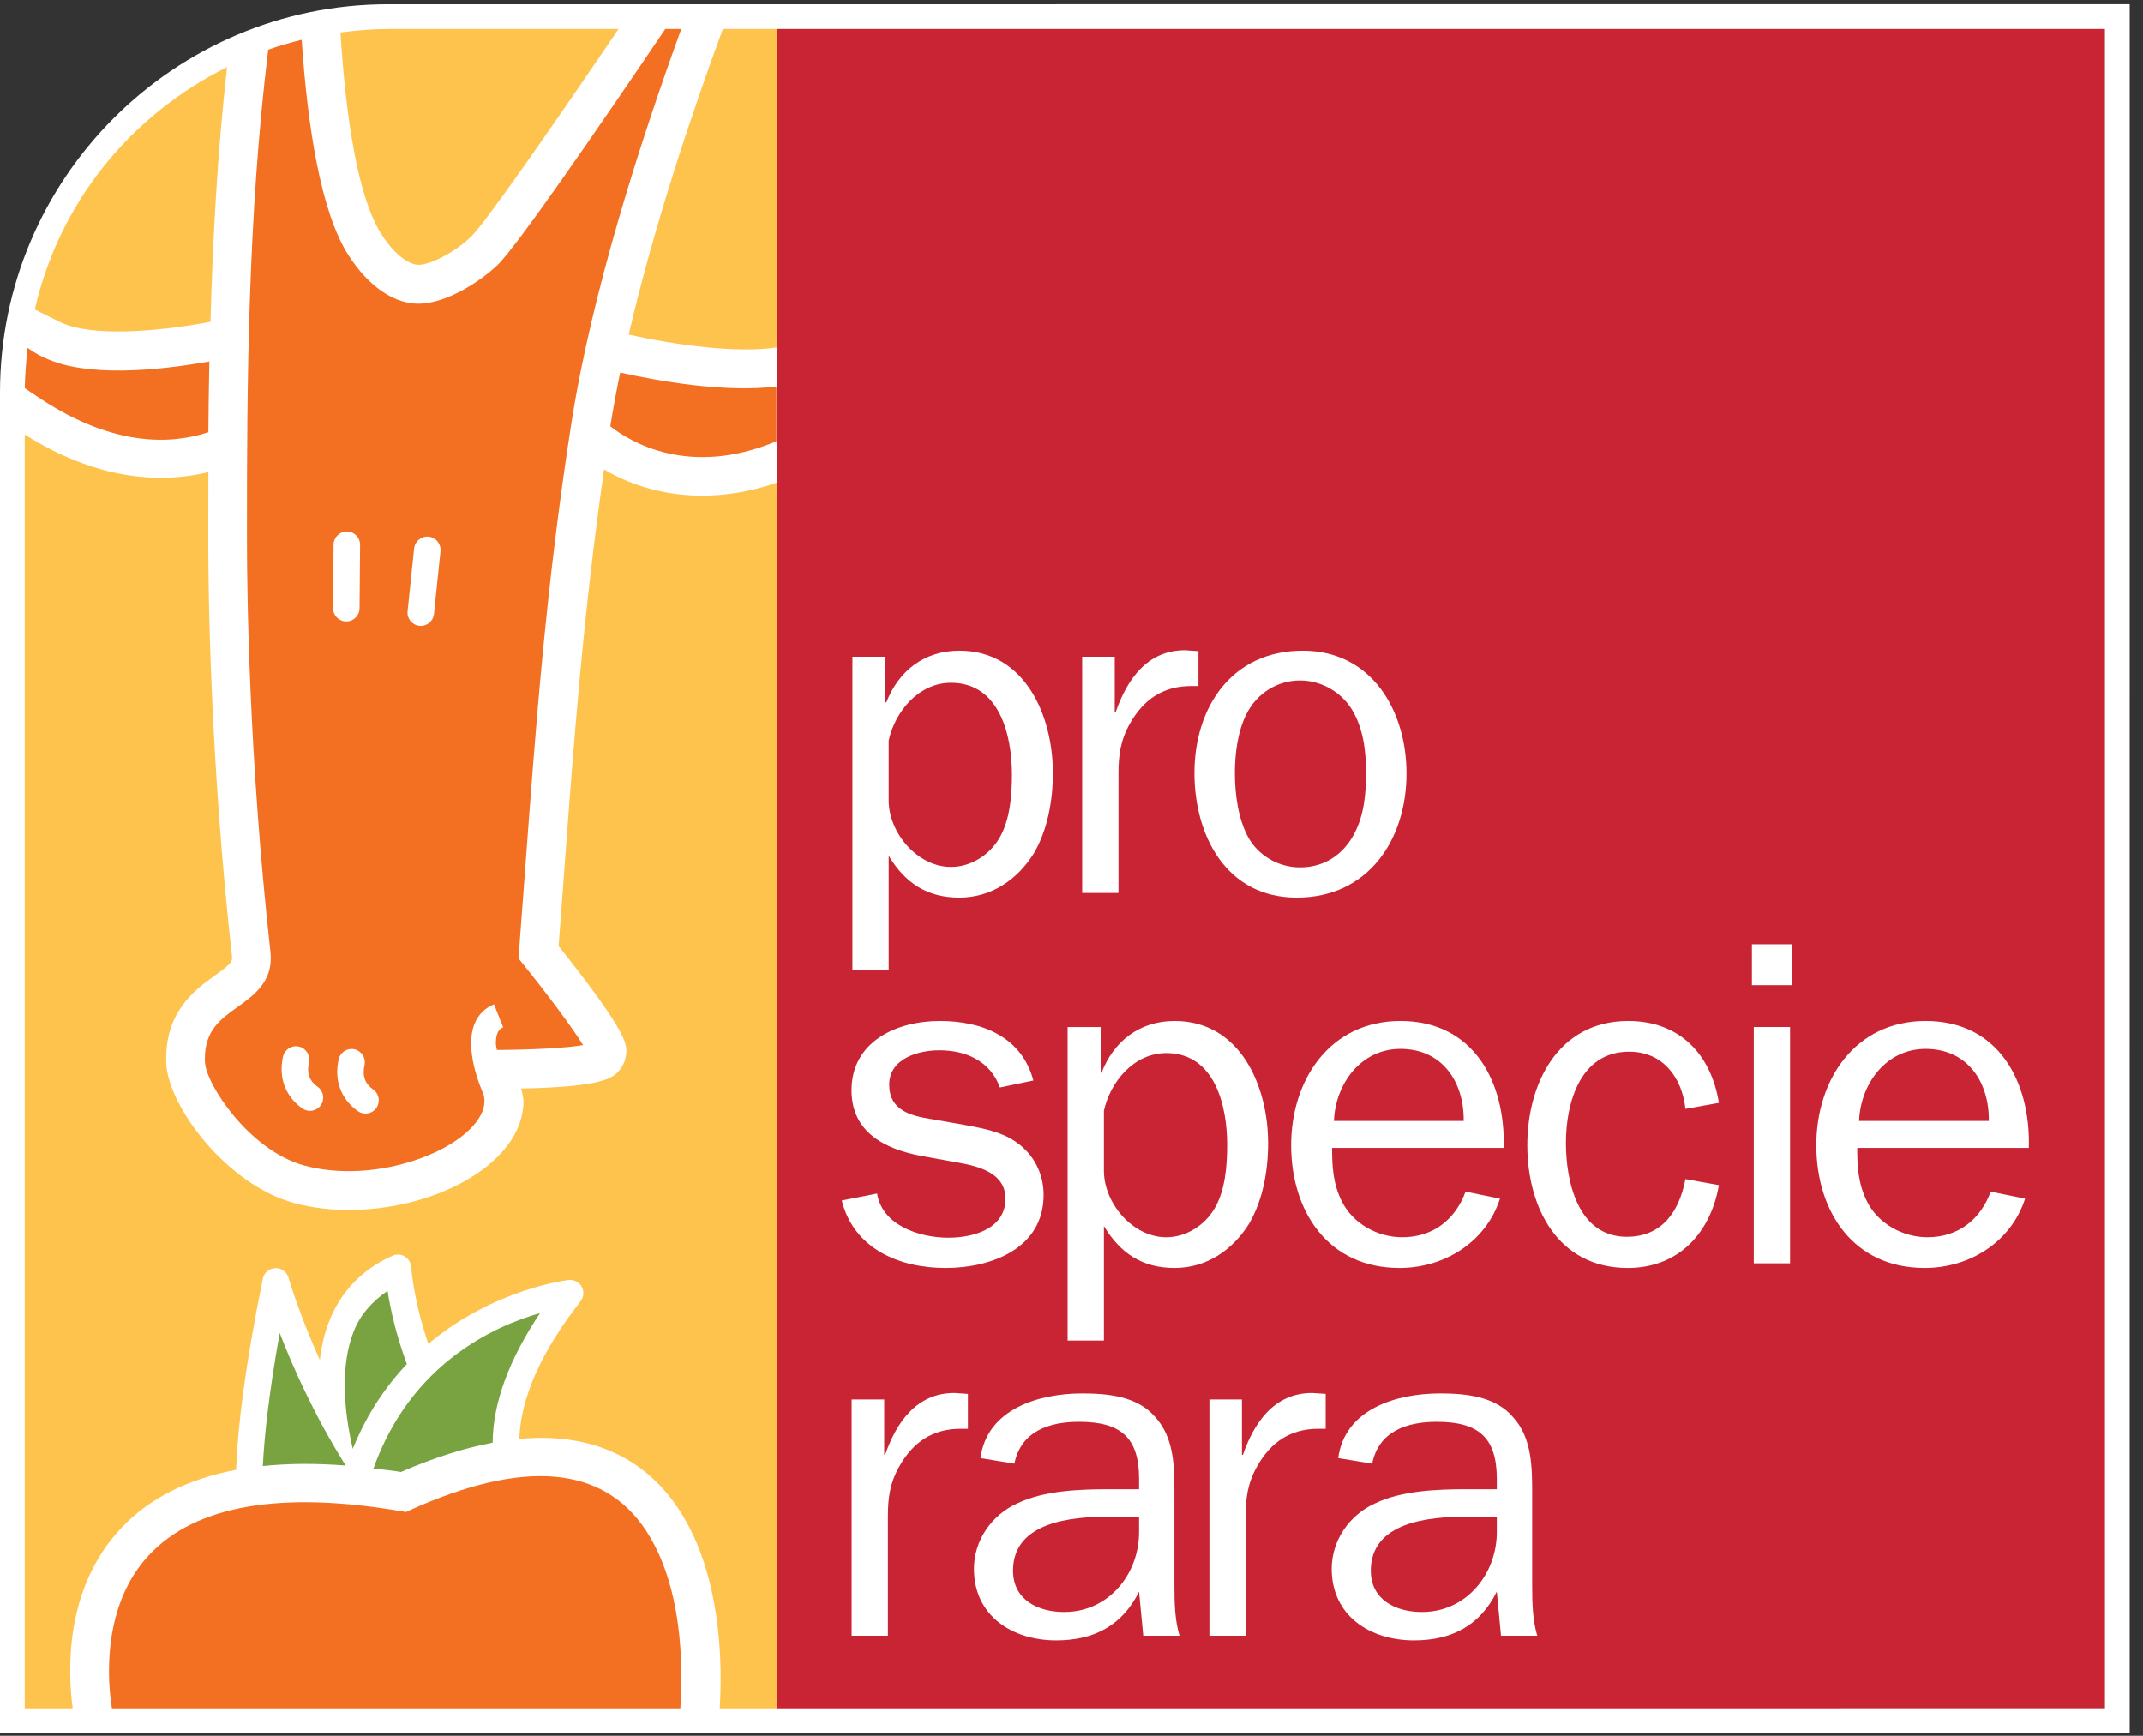 <svg clip-rule="evenodd" fill-rule="evenodd" stroke-linejoin="round" stroke-miterlimit="2" viewBox="0 0 505 409" xmlns="http://www.w3.org/2000/svg"><rect x="0" y="0" width="505" height="409" fill="#333333" stroke="none"/><g fill-rule="nonzero" transform="scale(4.167)"><path d="m21.951.241c-12.104 0-21.951 9.846-21.951 21.949v75.81l120.437-.005.001-97.755z" fill="#fff"/><path d="m43.92 1.64.001 94.96 75.117-.002-.002-94.958z" fill="#c92434"/><path d="m6.832 86.429c1.593-1.702 3.781-2.802 6.523-3.319.083-2.397.5-5.835 1.508-10.8.069-.34.362-.588.708-.601.347-.012.656.215.749.548.013.045.561 1.958 1.767 4.641.088-.719.24-1.427.495-2.096.665-1.745 1.882-3.022 3.618-3.795.224-.1.484-.083.694.044s.344.35.36.596c.002.042.136 1.9.97 4.342 3.702-3.113 7.865-3.603 7.941-3.611.299-.03.587.121.733.384s.119.589-.066.825c-2.223 2.836-3.378 5.44-3.463 7.775 4.783-.441 7.503 1.682 9.012 3.969 2.005 3.039 2.558 7.287 2.325 11.268h3.213v-69.303c-4.173 1.435-7.624.52-9.755-.751-1.167 8.108-1.707 15.314-2.267 22.895 0 0-.237 3.162-.304 4.059 3.57 4.463 3.754 5.362 3.812 5.695.013.076.019.155.019.236 0 .382-.142.795-.378 1.075-.364.433-.857.957-5.573 1.05.05.241.131.481.131.722 0 1.009-.427 2.015-1.257 2.921-2.428 2.651-7.675 3.922-11.696 2.835-3.873-1.047-7.156-5.529-7.248-7.901-.111-2.916 1.619-4.157 2.764-4.979.955-.685.985-.793.951-1.099-1.241-11.126-1.339-20.76-1.339-23.448 0-1.255.001-2.57.006-3.91-2.73.665-6.33.44-10.386-2.123v72.028h2.713c-.279-2.061-.478-6.753 2.72-10.172z" fill="#fec34d"/><path d="m43.918 19.652v-18.012h-3.037c-1.786 4.844-3.903 11.168-5.325 17.282 2.633.59 6.073 1.063 8.362.73z" fill="#fec34d"/><path d="m11.903 18.201c.129-4.669.392-9.555.937-14.404-5.446 2.709-9.484 7.634-10.871 13.704.188.094.469.25 1.45.722 1.724.83 5.381.557 8.484-.022z" fill="#fec34d"/><path d="m23.703 14.977c.628-.024 1.924-.633 2.923-1.576.773-.728 4.454-6.014 8.355-11.761h-13.031c-.916 0-1.811.081-2.696.198.306 4.81.981 9.337 2.327 11.425.833 1.291 1.665 1.73 2.122 1.714z" fill="#fec34d"/><path d="m2.531 20.235c-.489-.203-.792-.453-.979-.562-.047.469-.144 1.634-.152 2.274.289.201.602.413.965.649 4.096 2.666 7.306 2.54 9.419 1.846.01-1.303.03-2.644.056-4-2.938.521-6.947.913-9.309-.207z" fill="#f36f21"/><path d="m13.968 30.606c0 2.659.097 12.191 1.326 23.204.014.127.021.249.021.366 0 1.419-.993 2.131-1.877 2.765-.991.711-1.851 1.328-1.851 2.927 0 .058.001.118.004.18.049 1.272 2.529 5.025 5.622 5.861 3.537.956 7.846-.39 9.5-2.198.617-.672.812-1.328.603-1.904-.111-.245-1.07-2.446-.48-3.909.208-.519.589-.901 1.102-1.106l.52 1.3c-.16.064-.256.162-.324.328-.064.159-.091.356-.091.575 0 .114.044.253.058.377 1.887-.006 3.942-.108 4.873-.273-.587-.968-2.098-2.983-3.476-4.688l-.174-.217.368-4.916c.613-8.306 1.193-16.151 2.609-25.265 1.16-7.463 3.92-16.031 6.229-22.373h-.904c-3.877 5.733-8.454 12.375-9.502 13.362-1.068 1.008-2.884 2.118-4.35 2.173-1.429.052-2.906-.94-4.053-2.72-1.579-2.449-2.327-7.285-2.659-12.206-.643.158-1.273.343-1.891.56-1.164 9.437-1.204 19.176-1.204 27.145 0 .219.001.436.001.652z" fill="#f36f21"/><path d="m35.075 21.067c-.212 1.028-.4 2.043-.559 3.038 1.12.882 4.455 2.91 9.391.849v-3.094c-2.95.352-6.686-.313-8.832-.793z" fill="#f36f21"/><path d="m38.535 94.857c0-3.03-.534-6.09-2.002-8.315-2.425-3.676-6.927-4.058-13.382-1.134l-.196.089-.211-.037c-6.859-1.175-11.674-.346-14.31 2.465-1.859 1.981-2.269 4.617-2.269 6.56 0 .929.09 1.656.165 2.116h32.148c.037-.576.057-1.159.057-1.744z" fill="#f36f21"/><path d="m21.919 72.991c-.852.592-1.544 1.32-1.934 2.342-.352.922-.489 1.948-.489 2.985 0 1.238.197 2.489.455 3.606.798-1.972 1.872-3.544 3.059-4.792-.624-1.682-.94-3.168-1.091-4.141z" fill="#79a341"/><path d="m19.55 82.868c-1.786-2.854-2.995-5.581-3.732-7.496-.589 3.305-.868 5.753-.953 7.525 1.43-.15 2.993-.159 4.685-.029z" fill="#79a341"/><path d="m27.861 81.577c.016-2.271.945-4.728 2.682-7.328-2.592.734-7.315 2.861-9.421 8.785.516.063 1.019.111 1.557.198 1.934-.844 3.646-1.364 5.182-1.655z" fill="#79a341"/><g fill="#fff"><path d="m16.007 59.75c-.264 1.187.133 2.255 1.091 2.93.339.239.806.157 1.045-.181.238-.339.157-.807-.181-1.045-.464-.327-.625-.778-.491-1.378.091-.405-.164-.805-.569-.895-.404-.091-.805.164-.895.569z"/><path d="m19.152 59.904c-.265 1.187.132 2.256 1.089 2.93.338.239.806.158 1.045-.181.239-.338.157-.806-.181-1.045-.47-.331-.625-.769-.489-1.378.09-.404-.165-.805-.569-.895s-.805.165-.895.569z"/><path d="m18.865 30.797-.03 3.584c-.003.414.33.753.744.756.414.004.753-.329.756-.743l.03-3.584c.004-.415-.329-.753-.743-.757-.414-.003-.753.33-.757.744z"/><path d="m23.42 31.013-.369 3.549c-.043.412.256.78.668.823s.781-.256.824-.668l.369-3.549c.043-.412-.256-.781-.668-.824-.412-.042-.781.257-.824.669z"/><path d="m50.258 45.259c0 1.842 1.631 3.762 3.525 3.762 1.131 0 2.183-.685 2.735-1.631.605-1.026.71-2.42.71-3.603 0-2.183-.683-5.181-3.445-5.181-1.815 0-3.156 1.604-3.525 3.261zm0 9.6h-2.051v-17.726h1.867v2.577h.053c.684-1.762 2.13-2.919 4.129-2.919 3.735 0 5.287 3.708 5.287 6.917 0 1.525-.29 3.209-1.079 4.55-.92 1.473-2.393 2.498-4.208 2.498-1.841 0-3.077-.841-3.998-2.367z"/><path d="m63.04 37.133v3.13h.053c.631-1.815 1.762-3.498 3.918-3.498l.763.052v1.973h-.42c-1.579 0-2.683.762-3.446 2.104-.552.973-.657 1.815-.657 2.866v6.733h-2.052v-13.36z"/><path d="m76.593 47.127c.552-1.052.658-2.262.658-3.419 0-1.263-.158-2.578-.842-3.656-.632-.973-1.736-1.578-2.893-1.578-1.289 0-2.446.736-3.025 1.894-.499.973-.657 2.261-.657 3.34 0 1.21.184 2.604.763 3.655.578 1.026 1.709 1.684 2.919 1.684 1.367 0 2.446-.711 3.077-1.92zm-9.047-3.419c0-3.708 2.104-6.917 6.127-6.917 3.919 0 5.866 3.419 5.866 6.943 0 3.735-2.157 7.022-6.207 7.022-3.998 0-5.786-3.524-5.786-7.048z"/><path d="m49.603 67.492c.289 1.814 2.42 2.498 4.024 2.498 1.42 0 3.235-.5 3.235-2.209 0-1.42-1.446-1.815-2.604-2.025l-2.183-.395c-2.051-.394-3.918-1.341-3.918-3.708 0-2.761 2.551-3.919 4.996-3.919 2.394 0 4.629.894 5.287 3.367l-1.894.394c-.526-1.472-1.893-2.104-3.418-2.104-1.21 0-2.841.474-2.841 1.946 0 1.447 1.21 1.763 2.393 1.947l1.947.342c.973.184 1.972.368 2.787.92 1.052.71 1.605 1.815 1.605 3.024 0 3.025-2.946 4.13-5.55 4.13s-5.181-1.079-5.865-3.814z"/><path d="m62.428 66.203c0 1.841 1.63 3.761 3.524 3.761 1.131 0 2.183-.684 2.735-1.631.605-1.025.71-2.419.71-3.603 0-2.183-.684-5.181-3.445-5.181-1.815 0-3.156 1.604-3.524 3.261zm0 9.599h-2.051v-17.726h1.867v2.577h.052c.684-1.761 2.13-2.919 4.129-2.919 3.735 0 5.287 3.708 5.287 6.917 0 1.526-.29 3.209-1.079 4.55-.92 1.473-2.393 2.499-4.208 2.499-1.84 0-3.077-.842-3.997-2.368z"/><path d="m82.773 63.389c.026-2.209-1.21-4.077-3.577-4.077-2.236 0-3.682 1.973-3.761 4.077zm2.051 4.392c-.789 2.446-3.13 3.919-5.681 3.919-4.05 0-6.128-3.209-6.128-6.944 0-3.682 2.183-7.022 6.181-7.022 4.155 0 5.944 3.472 5.838 7.18h-9.704c0 1.052.052 2.026.552 3.025.631 1.262 2.025 2.025 3.419 2.025 1.736 0 2.998-1 3.577-2.578z"/><path d="m97.206 67.018c-.474 2.709-2.288 4.682-5.155 4.682-3.972 0-5.681-3.446-5.681-6.944 0-3.471 1.736-7.022 5.707-7.022 2.893 0 4.681 1.868 5.129 4.629l-1.894.342c-.184-1.762-1.263-3.235-3.183-3.235-2.787 0-3.576 2.919-3.576 5.155 0 2.156.657 5.313 3.445 5.313 1.999 0 2.972-1.447 3.314-3.262z"/><path d="m101.23 71.436h-2.052v-13.36h2.052zm.105-15.727h-2.262v-2.314h2.262z"/><path d="m112.471 63.389c.027-2.209-1.21-4.077-3.576-4.077-2.236 0-3.683 1.973-3.762 4.077zm2.051 4.392c-.789 2.446-3.129 3.919-5.68 3.919-4.05 0-6.128-3.209-6.128-6.944 0-3.682 2.183-7.022 6.181-7.022 4.155 0 5.943 3.472 5.838 7.18h-9.705c0 1.052.053 2.026.553 3.025.631 1.262 2.025 2.025 3.419 2.025 1.735 0 2.998-1 3.576-2.578z"/><path d="m50.004 79.133v3.13h.052c.632-1.815 1.762-3.498 3.919-3.498l.763.052v1.973h-.421c-1.578 0-2.683.762-3.445 2.104-.553.973-.658 1.814-.658 2.866v6.733h-2.051v-13.36z"/><path d="m64.416 85.76h-1.709c-2.104 0-5.418.29-5.418 3.051 0 1.657 1.42 2.341 2.893 2.341 2.525 0 4.234-2.157 4.234-4.524zm0-1.552v-.578c0-2.34-1.026-3.235-3.393-3.235-1.683 0-3.287.526-3.656 2.367l-1.919-.315c.368-2.788 3.313-3.656 5.759-3.656 1.447 0 3.104.158 4.103 1.315 1.105 1.184 1.105 2.867 1.105 4.392v5.181c0 .973.026 1.946.289 2.814h-2.052l-.236-2.498c-.947 1.92-2.551 2.761-4.682 2.761-2.498 0-4.655-1.394-4.655-4.05 0-1.604 1-3.051 2.472-3.708 1.5-.71 3.472-.79 5.129-.79z"/><path d="m70.233 79.133v3.13h.053c.632-1.815 1.762-3.498 3.919-3.498l.763.052v1.973h-.421c-1.578 0-2.683.762-3.445 2.104-.553.973-.658 1.814-.658 2.866v6.733h-2.051v-13.36z"/><path d="m84.646 85.76h-1.71c-2.104 0-5.417.29-5.417 3.051 0 1.657 1.42 2.341 2.893 2.341 2.524 0 4.234-2.157 4.234-4.524zm0-1.552v-.578c0-2.34-1.026-3.235-3.393-3.235-1.683 0-3.288.526-3.656 2.367l-1.92-.315c.369-2.788 3.314-3.656 5.76-3.656 1.447 0 3.104.158 4.103 1.315 1.105 1.184 1.105 2.867 1.105 4.392v5.181c0 .973.026 1.946.289 2.814h-2.052l-.236-2.498c-.947 1.92-2.551 2.761-4.682 2.761-2.498 0-4.655-1.394-4.655-4.05 0-1.604 1-3.051 2.472-3.708 1.5-.71 3.472-.79 5.129-.79z"/></g></g></svg>